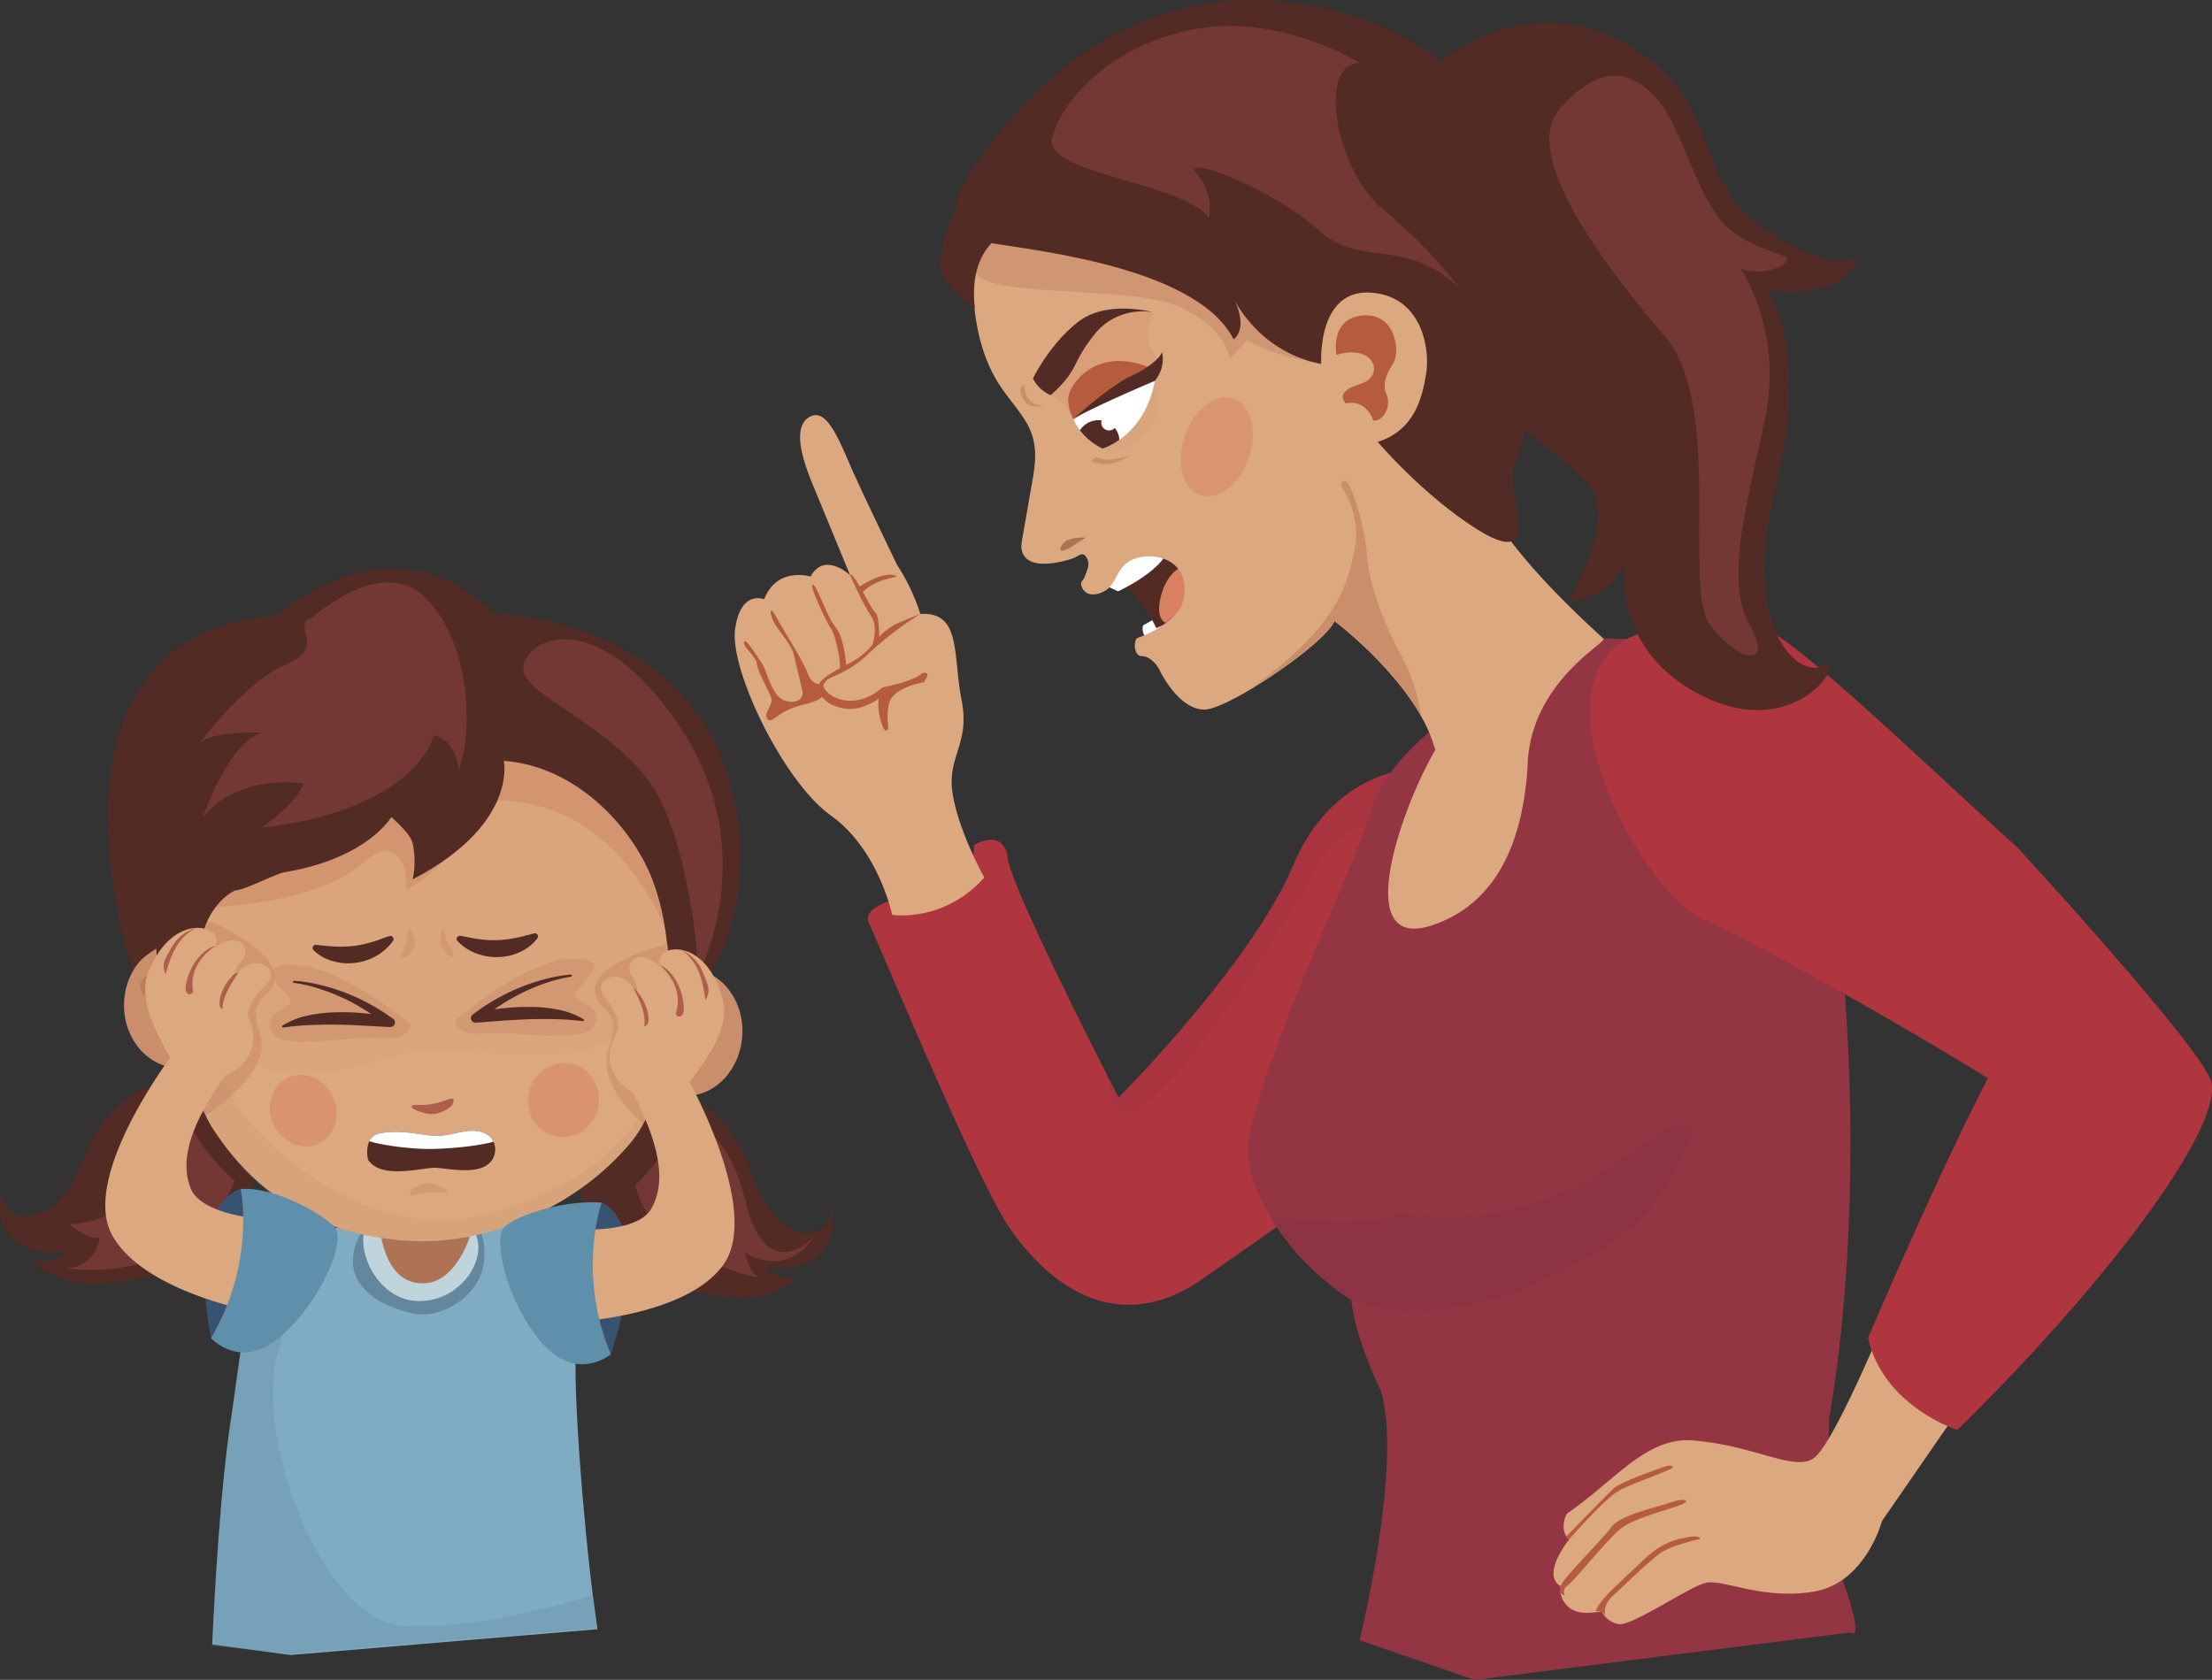 <?xml version="1.0" encoding="UTF-8"?> <svg xmlns="http://www.w3.org/2000/svg" width="499" height="379" fill="none" viewBox="0 0 499 379"><rect x="0" y="0" width="499" height="379" fill="#333333" stroke="none"/> <g clip-path="url(#clip0)"> <path fill="#7FACC3" d="M47.873 371.023l17.66 2.377 69.238-5.819s-.407-2.869-1.002-7.404c-1.955-14.901-5.145-51.566-3.494-59.888 4.496-22.681-19.109-24.086-19.109-24.086-23.53-5.278-44.398-.032-53.212 14.713-3.132 5.264-3.973 17.35-5.682 28.201-2.578 16.316-3.884 40.832-4.399 51.906z"></path> <path fill="#63879D" d="M47.873 371.346l17.66 1.79 69.238-5.819s-.407-2.869-1.002-7.399c-6.765 2.054-28.236 8.084-43.212 6.835-17.986-1.495-33.686-43.299-27.695-62.045 4.318-13.474-6.653-23.179-10.59 14.158-2.578 16.289-3.884 41.401-4.399 52.48z" opacity=".27"></path> <path fill="#63879D" d="M106.553 275.737s3.526 1.925 2.564 9.302c-.962 7.377-9.62 12.833-16.353 11.226-6.734-1.607-13.468-5.452-13.146-12.188a11.903 11.903 0 015.772-9.624l21.163 1.284z"></path> <path fill="#C0D4DB" d="M81.927 279.842c0 5.743 4.877 13.706 12.609 13.706 7.731 0 13.382-6.374 13.382-12.117 0-5.743-5.646-8.684-13.382-8.684s-12.609 1.352-12.609 7.095z"></path> <path fill="#AD7354" d="M105.868 279.318s-3.158 10.246-10.492 10.237c-11.064 0-10.004-18.692-10.004-18.692s21.767-3.255 20.496 8.455z"></path> <path fill="#532B25" d="M151.64 246.771s12.21.69 18.237 18.671c6.026 17.981 19.185 14.029 17.579 6.083 0 0 4.134 16.482-14.519 14.324 0 0 .582 2.484 6.814 2.382 0 0-4.595 5.483-15.382 4.391-17.732-1.791-41.695-13.201-30.461-34.687 15.75-30.094 17.732-11.164 17.732-11.164zM37.427 244.368s-12.228.156-19.033 17.847c-6.805 17.69-19.78 13.182-17.825 5.313 0 0-4.855 16.284 13.87 14.964 0 0-.685 2.457-6.913 2.086 0 0 4.354 5.676 15.181 5.058 17.79-1.02 42.228-11.37 31.941-33.326-14.416-30.787-17.22-11.942-17.22-11.942z"></path> <path fill="#CB8E6A" d="M142.552 232.264c-.407 7.909 4.832 14.615 11.704 14.968 6.873.354 12.756-5.769 13.204-13.683.447-7.914-4.832-14.615-11.705-14.974-6.872-.358-12.796 5.775-13.203 13.689z"></path> <g style="mix-blend-mode:multiply"> <path fill="#AA6C4A" d="M155.349 224.905s9.292.653 7.561 5c-1.732 4.346-6.009-1.482-8.841 2.35-2.832 3.832 5.311 3.63 2.913 8.057-2.399 4.427-10.926 4.365-10.859.264.067-4.1 4.783-15.689 9.226-15.671z" opacity=".51"></path> </g> <path fill="#CB8E6A" d="M40.045 240.982c-7.062-.365-12.456-7.076-12.047-14.988.409-7.913 6.466-14.031 13.528-13.666 7.063.365 12.457 7.076 12.048 14.989-.409 7.912-6.466 14.031-13.529 13.665z"></path> <g style="mix-blend-mode:multiply"> <path fill="#AA6C4A" d="M39.467 218.535s-9.302.52-7.606 4.893c1.696 4.373 6.031-1.401 8.81 2.471 2.778 3.872-5.37 3.558-3.025 8.057 2.345 4.499 10.864 4.512 10.85.416-.013-4.095-4.6-15.792-9.029-15.837z" opacity=".51"></path> </g> <path fill="#DBA87F" d="M43.852 239.883c.426 5.586 1.549 10.64 3.929 14.373 10.832 17.01 26.398 24.744 45.127 25.725 16.389.841 36.97-7.1 49.547-22.413 5.665-6.898 7.835-18.478 8.899-29.682.211-2.238.376-4.476.515-6.62.148-2.337.268-4.611.376-6.764.031-.738.067-1.473.107-2.193.457-8.765-.203-16.567-1.977-23.407-5.45-20.917-21.423-32.596-48.255-33.983a90.184 90.184 0 00-6.738-.103c-30.487.707-47.427 18.061-49.896 49.722a86.483 86.483 0 00-.17 2.56c-.372 7.265-1.575 16.782-1.656 25.788-.04 2.386.018 4.736.193 6.997z"></path> <g style="mix-blend-mode:multiply"> <path fill="#CB8E6A" d="M41.924 205.057c39.771-1.472 39.753-13.558 45.23-12.981 5.476.578 4.438 8.662 4.438 8.662 8.439-3.68 19.445-20.193 19.445-20.193 26.819-.291 37.937 24.879 41.015 34.02.067-.622.126-1.231.197-1.835 3.275-29.772-13.673-45.819-51.798-46.052-2.483 0-4.886.04-7.226.161-15.48 11.101-51.301 38.218-51.301 38.218z" opacity=".58"></path> </g> <path fill="#D98062" d="M119.3 246.512c-.98 4.525 1.727 8.952 6.049 9.888 4.322.935 8.613-1.974 9.593-6.5.98-4.525-1.727-8.952-6.045-9.888-4.317-.935-8.617 1.974-9.597 6.5z" opacity=".53"></path> <path fill="#DBA87F" d="M87.78 244.591c-.18 3.519 3.132 6.549 7.4 6.769 4.268.219 7.879-2.449 8.054-5.967.174-3.519-3.132-6.549-7.4-6.768-4.27-.22-7.87 2.453-8.054 5.966z"></path> <path fill="#D98062" d="M43.646 232.886a39.838 39.838 0 0016.434 8.21c15.391 3.531 25.95-3.205 34.948-4.168 8.998-.962 10.904 1.28 28.219.963 11.87-.224 22.563-6.24 28.111-10.005.211-2.238.376-4.476.515-6.62.147-2.337.268-4.611.376-6.764.031-.738.067-1.473.107-2.193.456-8.765-.203-16.567-1.978-23.407l-26.809-24.171-23.713 8.661s-36.076 18.241-54.349 31.133a86.597 86.597 0 00-.17 2.56c-.407 7.278-1.61 16.795-1.69 25.801z" opacity=".09"></path> <path fill="#D98062" d="M61.664 253.625c1.861 4.136 6.384 6.128 10.107 4.453 3.722-1.674 5.23-6.383 3.37-10.519-1.862-4.136-6.386-6.128-10.104-4.449-3.718 1.678-5.23 6.383-3.373 10.515z" opacity=".53"></path> <path fill="#AE5E49" d="M98.588 251.207s3.463-.846 3.732-2.712c.268-1.867-2.792 1.052-7.736.797-4.944-.256 1.736 2.824 4.004 1.915z"></path> <g style="mix-blend-mode:multiply"> <path fill="#CB8E6A" d="M96.025 267.04s-3.065.421-3.464 2.01c-.398 1.589 2.506-.658 6.752 0s-1.244-2.592-3.288-2.01z" opacity=".52"></path> </g> <g style="mix-blend-mode:multiply"> <path fill="#CB8E6A" d="M99.67 213.638s1.057 2.238 2.354 2.14c1.298-.099-1.1-1.737-1.619-5.112-.52-3.375-1.665 1.567-.734 2.972z" opacity=".52"></path> </g> <g style="mix-blend-mode:multiply"> <path fill="#CB8E6A" d="M93.332 213.808s-.926 2.332-2.514 2.404c-1.589.072 1.06-1.853 1.15-5.264.089-3.411 2.272 1.356 1.364 2.86z" opacity=".52"></path> </g> <path fill="#532B25" d="M29.915 218.96c1.485-2.77 5.369-4.923 5.369-4.923.125 9.27 4.027 13.191 7.373 14.829a11.22 11.22 0 004.734 1.222c-7.687-23.424 5.647-29.194 5.647-29.194 2.523-.17 8.899-3.715 11.266-4.122 18.68-3.134 23.968-12.444 23.968-12.444 2.322 2.126 4.474 4.261 4.863 6.123.895 4.727-.067 7.959-.067 7.959 23.816-12.408 20.582-26.75 20.582-26.75 16.827 1.271 29.257 15.524 33.556 26.911 7.387 19.463 1.231 42.292 1.231 42.292 16.147-1.518 6.223-20.305 6.223-20.305 2.237-.232 4.474 1.102 4.474 1.102s13.079-17.843 5.557-45.099c-10.331-37.448-53.158-38.169-53.158-38.169-10.604-10.295-21.525-11.275-30.37-9.23-10.922 2.52-18.663 9.669-18.663 9.669-57.95 4.566-32.585 80.129-32.585 80.129z"></path> <path fill="#532B25" d="M120.406 210.608c-1.418.376-2.814.77-4.161 1.02a24.221 24.221 0 01-4.027.479 21.1 21.1 0 01-4.026-.206c-1.387-.129-2.752-.505-4.296-.756h-.058a.71.71 0 00-.814.804.71.71 0 00.197.391 11.52 11.52 0 004.12 2.726c1.591.627 3.294.922 5.003.869a12.256 12.256 0 004.948-1.142 10.026 10.026 0 003.946-3.111.706.706 0 00.016-.811.7.7 0 00-.758-.286l-.09.023z"></path> <path fill="#CB8E6A" d="M145.116 253.45s-10.823-8.183-7.696-17.328c3.128-9.145-2.787-7.162-3.248-12.748-.461-5.586 14.317-10.228 16.474-10.228 0 0 3.606 28.272-5.53 40.304z" opacity=".61"></path> <path fill="#532B25" d="M71.421 213.182c1.459.161 2.895.335 4.268.38 1.344.064 2.691.018 4.027-.139a21.3 21.3 0 003.951-.819c1.342-.34 2.64-.922 4.13-1.401h.053a.709.709 0 01.933.67c0 .15-.047.297-.136.418a11.482 11.482 0 01-3.66 3.317 12.523 12.523 0 01-4.814 1.625 12.138 12.138 0 01-5.06-.376 10.026 10.026 0 01-4.376-2.471.7.7 0 01.148-1.114.697.697 0 01.42-.081l.116-.009z"></path> <path fill="#733833" d="M151.439 251.642s11.888-.761 16.671 19.216c4.783 19.978 15.521 8.151 15.521 8.151s-5.468 9.508-15.548 3.608c0 0 .635 4.248 3.132 5.663 0 0-24.161-4.553-27.897-20.86.014 0 11.405-10.904 8.121-15.778zM42.08 250.746s-7.502 24.991-26.5 25.439c0 0 3.933 3.5 6.93 3.048 0 0-.72 6.58-7.48 6.916 0 0 27.292 4.767 37.923-19.655 0 0-9.391-8.134-10.872-15.748zM157.618 219.56s14.649-27.247-4.232-55.55c-18.881-28.303-34.98-19.807-35.346-13.308-.367 6.5 23.265 13.876 31.059 30.058 7.387 15.349 8.519 38.8 8.519 38.8zM70.656 139.211s14.976-13.697 24.823-4.798c9.848 8.899 11.785 28.648 7.978 39.601 0 0 0-6.799-5.642-8.102 0 0-3.302 16.598-38.765 20.842 0 0 8.032-5.497 9.396-9.996 0 0-14.67-2.453-22.684 7.695 0 0 5.633-16.947 13.467-19.199 0 0-11.968-.349-14.268 2.498 0 0 10.488-14.096 19.78-17.994 9.293-3.899.359-9.011 5.915-10.547z"></path> <g style="mix-blend-mode:multiply"> <path fill="#CB8E6A" d="M47.779 254.251c12.273 19.011 26.398 24.745 45.127 25.725 16.389.851 36.97-7.095 49.552-22.408 6.787-8.276 8.563-23.276 9.396-36.302a3.684 3.684 0 00-1.531-.376s9.396 38.451-38.527 52.538c-22.237 6.53-44.111-6.191-57.27-22.462-6.067-7.511-7.306-16.885-11.186-23.492.448 5.587.363 20.47 4.439 26.777z" opacity=".18"></path> </g> <path fill="#385370" d="M135.725 271.31s12.107 3.993 2.063 34.239c0 0-14.98-29.664-2.063-34.239z"></path> <path fill="#DBA87F" d="M124.804 277.035s18.367 2.386 22.161-4.391c3.794-6.777 1.02-15.926-4.237-26.168 0 0-9.038-4.664-3.293-14.051 0 0 .693-2.807-2.757-7.068-3.449-4.261 2.059-6.62 5.074-3.711 3.016 2.91 1.651 4.244 1.651 4.244a5.969 5.969 0 00-.895-5.703c-1.861-2.404 1.213-7.798 7.817-.815 3.029 3.201 1.342 6.267 1.342 6.267s-4.684-8.554-2.054-10.586c2.631-2.033 10.242-1.088 13.374 10.241 1.664 6.061-2.609 12.534-7.441 18.845 0 0 16.3 29.248 7.606 41.263-8.693 12.014-34.997 12.954-34.997 12.954s-6.778-19.329-3.351-21.321z"></path> <path fill="#AE5E49" d="M142.772 222.77s3.329 5.528 2.523 8.813a1.3 1.3 0 00.944-.993c.304-1.513-.608-5.349-3.467-7.82zM148.768 217.676s5.816 4.539 3.664 10.953c0 0 .447 1.374 1.468.372 1.02-1.003-.041-9.078-5.132-11.325zM159.213 225.603c-.447-.644-.394-8.12-5.637-11.334a9.4 9.4 0 014.935 5c1.548 3.725 1.691 4.181.702 6.334z"></path> <path fill="#5E8FAB" d="M135.725 271.31s-5.66 15.828 2.062 34.239c0 0-7.543 6.455-15.44-2.471-7.897-8.925-11.369-23.688-8.501-26.289 2.868-2.601 12.751-6.016 21.879-5.479z"></path> <path fill="#CB8E6A" d="M46.428 251.682s15.316-9.463 12.188-18.603c-3.127-9.141 2.904-6.921 3.365-12.534.46-5.613-13.065-12.592-15.213-12.592-.018.018-9.476 31.701-.34 43.729z" opacity=".61"></path> <path fill="#385370" d="M54.311 268.271s-12.527 2.305-6.711 33.639c-.004 0 18.881-27.341 6.711-33.639z"></path> <path fill="#DBA87F" d="M64.353 275.433s-18.523-.139-21.36-7.373c-2.836-7.233 1.16-15.917 7.768-25.349 0 0 9.588-3.384 5.176-13.469 0 0-.304-2.873 3.692-6.625 3.995-3.751-1.137-6.839-4.52-4.364-3.382 2.476-2.214 3.975-2.214 3.975a5.97 5.97 0 011.673-5.528c2.17-2.126-.138-7.887-7.633-1.871-3.436 2.757-2.188 6.016-2.188 6.016s5.817-7.829 3.477-10.201c-2.34-2.373-10.013-2.48-14.64 8.325-2.474 5.779.895 12.767 4.806 19.696 0 0-20.134 26.75-13.177 39.839 6.957 13.088 32.903 17.609 32.903 17.609s9.37-18.236 6.237-20.68z"></path> <path fill="#AE5E49" d="M53.848 219.404s-3.91 5.232-3.606 8.209c0 0-.537-.098-.636-.51-.268-1.142.12-4.378 3.248-7.341.318-.3.604-.05.994-.358zM48.701 213.361s-6.389 3.702-5.127 10.349c0 0-.622 1.302-1.5.17-.876-1.133 1.276-8.988 6.627-10.519zM37.261 219.784c.546-.573 1.495-7.985 7.128-10.456a9.396 9.396 0 00-5.589 4.261c-2.008 3.509-2.219 3.93-1.539 6.195z"></path> <path fill="#5E8FAB" d="M54.313 268.271s3.445 16.455-6.711 33.639c0 0 6.595 7.422 15.637-.34 9.043-7.762 14.868-21.571 12.376-24.544-2.492-2.972-13.713-9.382-21.302-8.755z"></path> <path fill="#CB8E6A" d="M103.993 229.184s15.512-13.281 25.789-12.882c10.277.398-1.852 7.09.099 8.746 1.95 1.656 5.932 2.27 4.125 6.433-1.808 4.162-17.848.984-24.304 1.709-6.456.726-8.492-3.088-5.709-4.006z" opacity=".52"></path> <path fill="#532B25" d="M128.789 219.874a33.67 33.67 0 00-5.902 1.056 43.722 43.722 0 00-5.695 1.911 45 45 0 00-5.418 2.659c-.895.479-1.728 1.043-2.578 1.585-.85.542-1.651 1.168-2.483 1.75a1.026 1.026 0 00-.44 1.187 1.022 1.022 0 001.053.702h.251l5.982-.448c1.991-.138 3.986-.264 5.968-.322.994-.036 1.987-.031 2.98-.036h1.486l1.481.032c1.982.053 3.941.192 5.977.447a.218.218 0 00.095-.006.238.238 0 00.178-.204.237.237 0 00-.112-.237 17.86 17.86 0 00-5.892-2.194 32.948 32.948 0 00-6.228-.573c-2.071-.02-4.14.088-6.197.323a42.064 42.064 0 00-6.108 1.119l.86 1.871c.751-.609 1.476-1.254 2.237-1.835.76-.582 1.548-1.173 2.371-1.693a44.454 44.454 0 0110.465-5.174 33.074 33.074 0 015.687-1.432.24.24 0 00-.058-.475l.04-.013z"></path> <path fill="#CB8E6A" d="M91.355 230.12s-15.767-12.981-26.035-12.386c-10.269.595 1.99 7.055.071 8.747-1.92 1.692-5.888 2.381-4.027 6.513 1.862 4.131 17.866.635 24.336 1.239 6.47.605 8.451-3.258 5.655-4.113z" opacity=".52"></path> <path fill="#532B25" d="M66.343 221.749c1.94.28 3.851.729 5.713 1.343a42.588 42.588 0 015.459 2.14 44.235 44.235 0 015.105 2.833c.832.501 1.61 1.088 2.402 1.647.792.56 1.522 1.196 2.287 1.791l.823-1.889a42.236 42.236 0 00-6.13-1.016 48.7 48.7 0 00-6.205-.202 32.38 32.38 0 00-6.215.69 17.95 17.95 0 00-5.852 2.305.243.243 0 00-.105.252c.006.032.02.062.038.088.025.039.062.07.105.089.042.019.09.026.136.019a58.51 58.51 0 015.969-.564l1.48-.063c.497 0 .994 0 1.49-.027.99 0 1.983-.04 2.976 0 1.986 0 3.982.103 5.977.206l5.987.322h.25a1.021 1.021 0 001.03-.726 1.026 1.026 0 00-.452-1.176c-.841-.564-1.656-1.168-2.515-1.701-.859-.533-1.713-1.07-2.608-1.535a45.501 45.501 0 00-5.468-2.552 43.836 43.836 0 00-5.731-1.79 33.816 33.816 0 00-5.924-.945.24.24 0 00-.045.479l.023-.018zM83.006 261.624c2.985 4.637 12.318 1.723 15.307 1.853 2.988.13 9.955 1.857 12.568-1.589a4.254 4.254 0 00.447-4.293c-.496-1.137-1.593-2.014-3.306-2.332-3.611-.667-6.85 1.459-10.958.927-4.107-.533-7.091-1.196-11.185-.529a3.227 3.227 0 00-2.56 1.818c-.867 1.772-.313 4.145-.313 4.145z"></path> <path fill="#fff" d="M83.304 257.479c2.908.895 9.316 1.844 14.353 1.741 4.743-.09 10.636-.761 13.669-1.625-.496-1.137-1.593-2.014-3.306-2.332-3.611-.667-6.85 1.459-10.958.927-4.107-.533-7.091-1.196-11.185-.529a3.22 3.22 0 00-2.573 1.818z"></path> <path fill="#AF353E" d="M196.033 208.334c1.629 3.133 23.915 57.108 31.494 68.384 5.508 8.2 15.423 18.312 28.322 17.632 4.837-.251 10.089-2.019 15.691-5.972 9.092-6.419 37.172-25.752 37.024-26.857-.147-1.106 69.078-80.018 13.114-87.896a52.733 52.733 0 00-2.045-.251s-18.679-.13-27.937 21.934c-9.257 22.063-39.341 52.332-39.341 52.332s-.792-1.536-2.094-4.096c-5.87-11.522-22.089-43.787-22.881-49.771-.967-7.315-7.709-3.071-7.709-3.071s1.664 9.691-17.553 12.377c-.478.067-.975.13-1.481.188 0-.005-6.237 1.933-4.604 5.067z"></path> <path fill="#933543" d="M250.26 243.54c-.04 4.082.935 7.256 4.053 7.256 8.725 0 34.228-39.615 42.282-54.382 8.053-14.768 18.791-9.401 18.791-9.401l6.296-13.388a53.217 53.217 0 00-2.045-.251s-18.68-.13-27.937 21.934c-9.257 22.063-39.342 52.332-39.342 52.332s-.783-1.54-2.098-4.1z" opacity=".18"></path> <path fill="#DBA87F" d="M222.047 197.985s-5.714-10.166-7.123-18.801c-1.409-8.634 4-11.11 1.991-21.302s0-19.937-9.293-19.36a45.589 45.589 0 00-5.262-11.092s-8.17-16.889-10.501-22.296c-2.962-6.853-5.561-13.116-9.208-11.083-4.263 2.372-1.239 10.599.775 15.483 1.293 3.133 7.158 17.368 8.348 20.246 0 0-5.785-5.465-8.917.304 0 0-7.552-2.354-10.474 5.121 0 0-5.369-2.238-6.563 6.836-1.195 9.073 10.858 34.283 21.619 41.96 10.76 7.677 13.825 22.408 13.825 22.408s11.673 1.835 20.783-8.424z"></path> <path fill="#B55C3C" d="M170.758 149.838c-.094-1.616-3.213-3.885-2.868-4.964.344-1.079 2.796 3.102 3.995 4.821 1.199 1.719 2.139 7.484 5.262 8.397 3.123.914 4.161-.971 3.897-2.103-.264-1.133-1.342-5.681-1.946-8.21-.604-2.529-3.446-5.371-4.475-7.337-1.029-1.965-1.199-4.31.595-1.056 1.795 3.254 5.991 9.821 6.976 12.507.984 2.686 2.684 2.412 2.684 2.412s-.161-.349 1.213-1.405c.37-.298.76-.57 1.168-.815.586-.38 1.31-.814 2.21-1.311.201-2.122-1.15-7.852-2.108-9.141-.957-1.289-4.89-9.718-4.026-9.763.863-.044 3.23 7.342 5.226 9.754 1.624 1.961 2.169 6.67 2.322 8.366l.501-.259a16.078 16.078 0 005.418-4.23c.447-1.433 1.105-4.45-.336-6.594-1.95-2.896-4.697-9.127-4.697-9.127.264-.537 1.154.806 2.17 2.565.939-.618 5.029-3.16 7.606-2.596 2.823.626-3.365.174-6.886 3.831 1.109 1.997 2.237 4.101 2.769 4.553.837.711.895 3.916.895 5.591 1.114-1.249 2.501-2.44 5.284-3.581 6.931-2.87 4.027-1.625 4.027-1.625a71.701 71.701 0 00-11.772 9.051c-4.187 3.925-7.758 4.865-9.315 5.819l-.832 1.101c.007.237.068.47.179.68 1.244 2.525 7.297 5.13 13.154-.062 0 0 7.159-1.37 9.002-3.232 0 0 1.705-.399 1.034.837l-.671 1.231s-6.949 1.02-7.857 4.821c-.908 3.8.403 5.595-.568 6.061-.971.465-2.273-5.399-1.732-7.203 0 0-3.579 2.632-7.069 2.306-2.34-.22-4.617-1.106-5.705-2.717-.555.532-1.758 1.177-4.326 1.79-5.678 1.321-6.819 4.297-7.964 3.326-1.146-.971 1.056-3.357.894-4.476-.161-1.119-3.23-6.401-3.328-8.013z"></path> <path fill="#fff" d="M267.235 132.434s.331 3.443-9.356 8.653a2.831 2.831 0 00.747 2.856l10.13-5.712s1.315-4.355-1.521-5.797z"></path> <path fill="#933543" d="M281.955 255.621c5.24-22.954 23.57-59.668 28.058-74.655 4.488-14.986 41.888-38.76 54.733-36.799 0 0 45.507-4.083 51.498 80.787 3.172 44.901-.689 78.567-3.61 95.013-.197 5.457-.636 26.007 3.413 37.601 4.698 13.428 1.343 10.743 1.343 10.743l-84.729 10.711-25.95-8.952s9.803-39.839 4.805-56.298c-3.167-6.594-5.843-13.778-6.711-20.47-.447-.282-11.472-7.077-18.04-18.509-3.154-5.434-6.434-12.037-4.81-19.172z"></path> <path fill="#AF353E" d="M384.17 207.376c7.553 3.008 41.588 21.862 64.272 35.904a405.488 405.488 0 019.132 5.819 184.688 184.688 0 015.633 3.832l-1.45-10.967-.769-5.819-5.946-45.009c-18.792-16.871-48.492-45.774-57.27-49.57-8.622-3.738-19.239-1.455-25.503.56a51.14 51.14 0 00-5.396 2.041c-21.593 12.793 4.886 58.285 17.297 63.209z"></path> <path fill="#72364A" d="M286.729 274.766c6.569 11.432 17.589 18.227 18.04 18.509 23.87 9.848 60.456-10.604 68.29-21.687 7.835-11.083 17.812-28.402-6.935-10.246-24.747 18.155-50.075 12.211-50.075 12.211-7.651 3.975-28.881.841-28.881.841-.148.126-.3.251-.439.372z" opacity=".18"></path> <path fill="#DBA87F" d="M352.2 357.962s-.953 2.032 1.49 4.476 7.607 1.061 7.607 1.061a5.22 5.22 0 003.906 2.932c2.93.488 15.628-8.308 19.538-9.289 3.911-.98 12.698 3.913 24.421 1.957 11.722-1.957 15.382-15.909 15.382-15.909l12.975-18.8 3.419-4.924-16.555-19.696s-2.756 6.607-6.04 13.563c-3.195 6.768-6.886 13.877-9.025 15.533-4.331 3.379-13.203-2.726-27.44-3.881-10.51-.85-17.664 9.19-28.411 16.522 0 0-1.956 3.42.487 5.864 0-.014-6.528 8.044-1.754 10.591z"></path> <path fill="#AF353E" d="M421.417 301.82a24.166 24.166 0 002.908 7.328c5.897 9.848 17.226 13.487 17.226 13.487 34.899-34.239 61.068-69.83 57.042-79.23-4.027-9.4-43.552-52.269-43.552-52.269-11.002 15.739 9.395 22.319.201 39.839a27.891 27.891 0 01-.94 1.66c-1.754 2.892-3.749 6.527-5.861 10.614-11.633 22.515-27.024 58.571-27.024 58.571z"></path> <path fill="#B55C3C" d="M362.192 364.524s-.895-2.238 1.637-4.476c2.532-2.239 7.906-7.61 10.591-9.548 2.684-1.939 9.096-3.281 9.096-3.281s0-.896-2.385-.448-5.817.743-10.591 5.371c-4.774 4.629-9.543 8.505-10.586 11.339h1.343l.895 1.043zM353.014 359.891s-.818-1.195.676-2.238 8.501-9.848 11.633-12.534c3.132-2.686 11.633-4.624 14.018-5.671 2.384-1.048.299-1.491-2.537-.448-2.837 1.043-11.333 2.686-13.423 5.672-2.089 2.985-11.333 11.786-11.481 13.576-.147 1.791 1.114 1.643 1.114 1.643zM353.95 347.357s8.089-9.4 11.521-11.19c3.432-1.791 12.528-4.776 11.933-5.224-.595-.448-1.047-.295-2.389.152-1.343.448-9.396 3.281-10.886 4.624-1.49 1.343-10.886 11.043-10.886 11.043l.707.595z"></path> <path fill="#532B25" d="M260.846 141.705s-3.352-7.556-10.51-12.032c-7.159-4.477 25.055-14.772 25.055-14.772l3.58 19.248-18.125 7.556z"></path> <path fill="#D98062" d="M267.988 127.372s-4.103.501-5.888 6.405c-1.785 5.905.846 6.715.846 6.715l9.212-7.355-4.17-5.765z"></path> <path fill="#fff" d="M262.411 125.953c.157.054-2.402 3.702-10.183 7.462l-2.438-1.133 4.778-9.015 7.727-.895.116 3.581z"></path> <path fill="#DBA87F" d="M231.571 126.025c2.43 2.148 7.736.819 10.197.053 1.705-.537 2.501-2.036 3.512.054.672 1.392-.156 2.686-.568 3.975-.233.734-.989 1.043-.792 1.88a2.536 2.536 0 001.271 1.79s.962.676 2.854.094a7.393 7.393 0 001.79-.94c2.237-1.835 2.269-5.738 6.51-6.996a10.032 10.032 0 016.474.246l.206.09c3.266 1.405 5.445 4.847 3.401 10.743 0 0-2.81 4.516-9.759 6.893-.971.331-1.06 4.145.971 4.132 1.647 0 3.257 1.75 3.879 3.021.819 1.688 4.712 8.917 10.076 9.038 1.973.04 6.206-1.965 10.868-4.767 7.991-4.799 17.257-11.952 18.577-15.188 0 0 12.886 9.65 19.561 21.486a32.308 32.308 0 013.181 7.609c-7.248 12.135-19.588 46.106-.358 39.414 12.555-4.374 19.933-16.115 21.181-35.622.345-18.975 18.045-28.102 17.137-28.935-28.004-25.438-28.215-35.514-28.251-35.716 0 0-.953-20.094-1.539-30.107-.586-10.014-3.897-37.341-26.729-57.43-12.527-11.039-35.256-7.543-49.663-3.03a81.183 81.183 0 00-7.481 2.738c-11.678 4.965-21.396 8.098-25.186 20.717-4.272 14.243-5.731 33.85 3.262 46.589 1.745 2.47 3.754 4.758 5.311 7.354 3.132 5.246 2.004 9.987 1.007 15.667l-1.879 10.77c-.166.94-.327 1.925 0 2.829.181.595.52 1.13.979 1.549z"></path> <path fill="#D98062" d="M260.524 85.944s-.573 5.757-3.857 9.212c0 0-6.98 2.887-7.951 6.097 0 0 2.524 2.31 8.779-2.556s3.029-12.753 3.029-12.753z" opacity=".09"></path> <path fill="#D98062" d="M241.951 94.055a10.81 10.81 0 00-4.921-4.892c-3.463-1.594 8.948-16.625 13.897-17.865 4.948-1.24 8.572-1.849 9.122-.86.551.99-2.34 3.232-.689 7.471 1.651 4.24 4.824 3.416-2.684 7.749s-14.787 7.166-14.725 8.397z" opacity=".22"></path> <path fill="#fff" d="M242.735 95.751c.265.47.564.918.895 1.343.205.278.447.56.698.85a14.549 14.549 0 004.402 3.295 13.267 13.267 0 003.316-1.656l.487-.335c2.9-2.06 6.613-6.035 8-13.322 0 0-5.584.121-13.87 5.416a52.294 52.294 0 00-4.474 3.2c.143.42.326.825.546 1.21z"></path> <path fill="#B55C3C" d="M260.852 83.567s-9.092 2.892-18.671 10.972c0 0-1.114-1.509-1.231-4.396-.116-2.887 6.255-13.066 19.902-6.576z"></path> <path fill="#532B25" d="M260.045 70.438s-7.897-1.728-13.297 5.193c-5.401 6.92-3.132 7.547-9.723 13.531a7.831 7.831 0 01-4-3.795s3.718-7.709 10.206-12.753c6.487-5.045 16.814-2.176 16.814-2.176zM242.18 94.534c-.515.327 8.344-7.574 12.796-9.593 4.452-2.018 7.074-4.583 7.11-5.568 0 0 1.105 3.214-1.562 6.549 0 .022-14.246 6.011-18.344 8.612z"></path> <path fill="#B26550" d="M298.045 82.126s-11.32-1.844-16.689-5.425l-3.879 4.18s-.895-6.866-11.333-11.638c-10.439-4.772-40.863-2.09-45.637-7.162-4.774-5.072 5.964-14.324 6.859-14.324.895 0 48.026 7.748 48.026 7.748l20.282 15.52 2.371 11.1z" opacity=".28"></path> <path fill="#D98062" d="M270.733 111.68c-3.976-1.379-5.515-7.361-3.436-13.362 2.078-6 6.986-9.748 10.962-8.37 3.977 1.378 5.515 7.36 3.437 13.362-2.078 6.001-6.986 9.748-10.963 8.37z" opacity=".5"></path> <path fill="#532B25" d="M217.697 40.68s-6.505 11.518 3.262 13.698c7.915 1.763 48.514 4.865 57.319 22.166 0 0 3.951-2.332-.653-10.546 0 0 5.288 13.187 20.42 16.114 0 0-1.15-18.482 12.975-15.872 9.933 1.835 11.58 12.703 10.698 18.11-.881 5.408-2.635 12.745-10.93 15.354 0 0 10.254 12.05 22.335 19.66 14.971 9.431 7.713-6.715 8.053-12.086.34-5.372 20.756-50.21 4.922-72.515 0 0-14.362-19.866-33.109-28.2-20.147-8.94-62.474-16.822-95.292 34.117z"></path> <path fill="#B55C3C" d="M301.495 80.076s-1.638-8.138 5.816-8.89c7.455-.752 8.676 8.012 6.962 10.828-1.713 2.816-2.483 4.65-1.454 7.081 1.029 2.43-.55 5.927-3.006 5.82 0 0-1.517-4.97-6.188-3.882 0 0-2.935-2.564 3.105-4.35 6.04-1.786 3.257-9.302-5.235-6.607z"></path> <path fill="#532B25" d="M325.504 13.738s20.134-17.905 44.004-2.194c19.167 12.628 12.429 29.503 28.474 40.112 16.044 10.609 20.93 6.535 20.93 6.535s-1.342 9.4-20.183 7.292c0 0 9.655 13.536 1.79 44.499-7.866 30.962 4.751 43.115 10.644 40.286 5.892-2.829-5.132 17.301-26.622 6.987-21.489-10.313-18.071-30.693-18.071-30.693s-.944 7.059-12.904 9.454c0 0 10.465-17.037 5.857-25.282-4.608-8.246-33.064-20.376-35.489-44.727-2.426-24.35-19.799-35.12 1.57-52.27z"></path> <path fill="#CB8E6A" d="M282.389 155.228h.076c7.991-4.799 17.257-11.952 18.577-15.188 0 0 12.886 9.65 19.562 21.486a42.036 42.036 0 00-4.631-13.877c-4.707-8.858-7.253-16.88-7.647-22.829-.393-5.949-4.474-20.675-5.789-15.161 0 0 4.581 6.267 3.078 14.056-1.503 7.788-3.454 17.189-23.226 31.513z"></path> <path fill="#AD7354" d="M244.918 121.306s-4.125-.42-5.369 1.692c-1.244 2.113.984 1.129 2.376.238l2.993-1.93z"></path> <path fill="#532B25" d="M243.612 97.085c.206.278.447.56.698.851a14.56 14.56 0 004.403 3.295 13.284 13.284 0 003.315-1.657l.488-.335a4.345 4.345 0 00-.22-1.222 4.768 4.768 0 00-6.058-2.96 4.921 4.921 0 00-2.626 2.028z"></path> <path fill="#CB8E6A" d="M254.949 102.717s-4.881 1.826-7.584.447c0 0-1.834.667-.778 1.039 1.056.371 3.843 1.589 8.362-1.486z"></path> <path fill="#733833" d="M401.882 59.937a11.47 11.47 0 01-9.199.676s9.396 13.899 5.669 32.784c-3.727 18.885-9.584 36.956-3.695 47.515 5.888 10.56-3.217 8.058-9.047-.205-5.83-8.264 3.132-49.432-10.09-64.906-13.221-15.475-32.469-40.613-23.865-50.931 8.604-10.318 16.17-9.458 22.228-2.489 6.058 6.97 9.329 24.79 17.449 30.291 8.121 5.501 14.689 4.35 10.55 7.265zM306.711 14.185s-17.897-11.19-37.136-7.61c-19.239 3.582-30.425 16.563-32.214 24.62-1.79 8.057 29.082 9.848 35.346 17.905 0 0 1.342-4.924-2.685-9.848-4.026-4.924 17.45 3.581 27.293 12.534 9.843 8.952 18.792 1.343 31.767 12.98 0 0-5.816-8.056-17.002-17.457-11.186-9.4-14.765-33.124-5.369-33.124z"></path> <path fill="#532B25" d="M225.877 53.129s-7.459 3.58-5.964 16.41c0 0-8.949-5.667-7.758-11.339 1.19-5.671 2.089-11.938 7.458-12.833 5.369-.895 6.264 7.762 6.264 7.762z"></path> <path fill="#fff" d="M248.444 95.46a1.737 1.737 0 101.732-1.822 1.789 1.789 0 00-1.732 1.823z"></path> <path fill="#CB8E6A" d="M231.119 86.84s-.269 4.798 4.281 4.605c0 0-2.908 1.343-4.536-1.365-1.629-2.708.255-3.24.255-3.24z"></path> </g> <defs> <clipPath id="clip0"> <path fill="#fff" d="M0 0h499v379H0z" transform="matrix(-1 0 0 1 499 0)"></path> </clipPath> </defs> </svg> 
